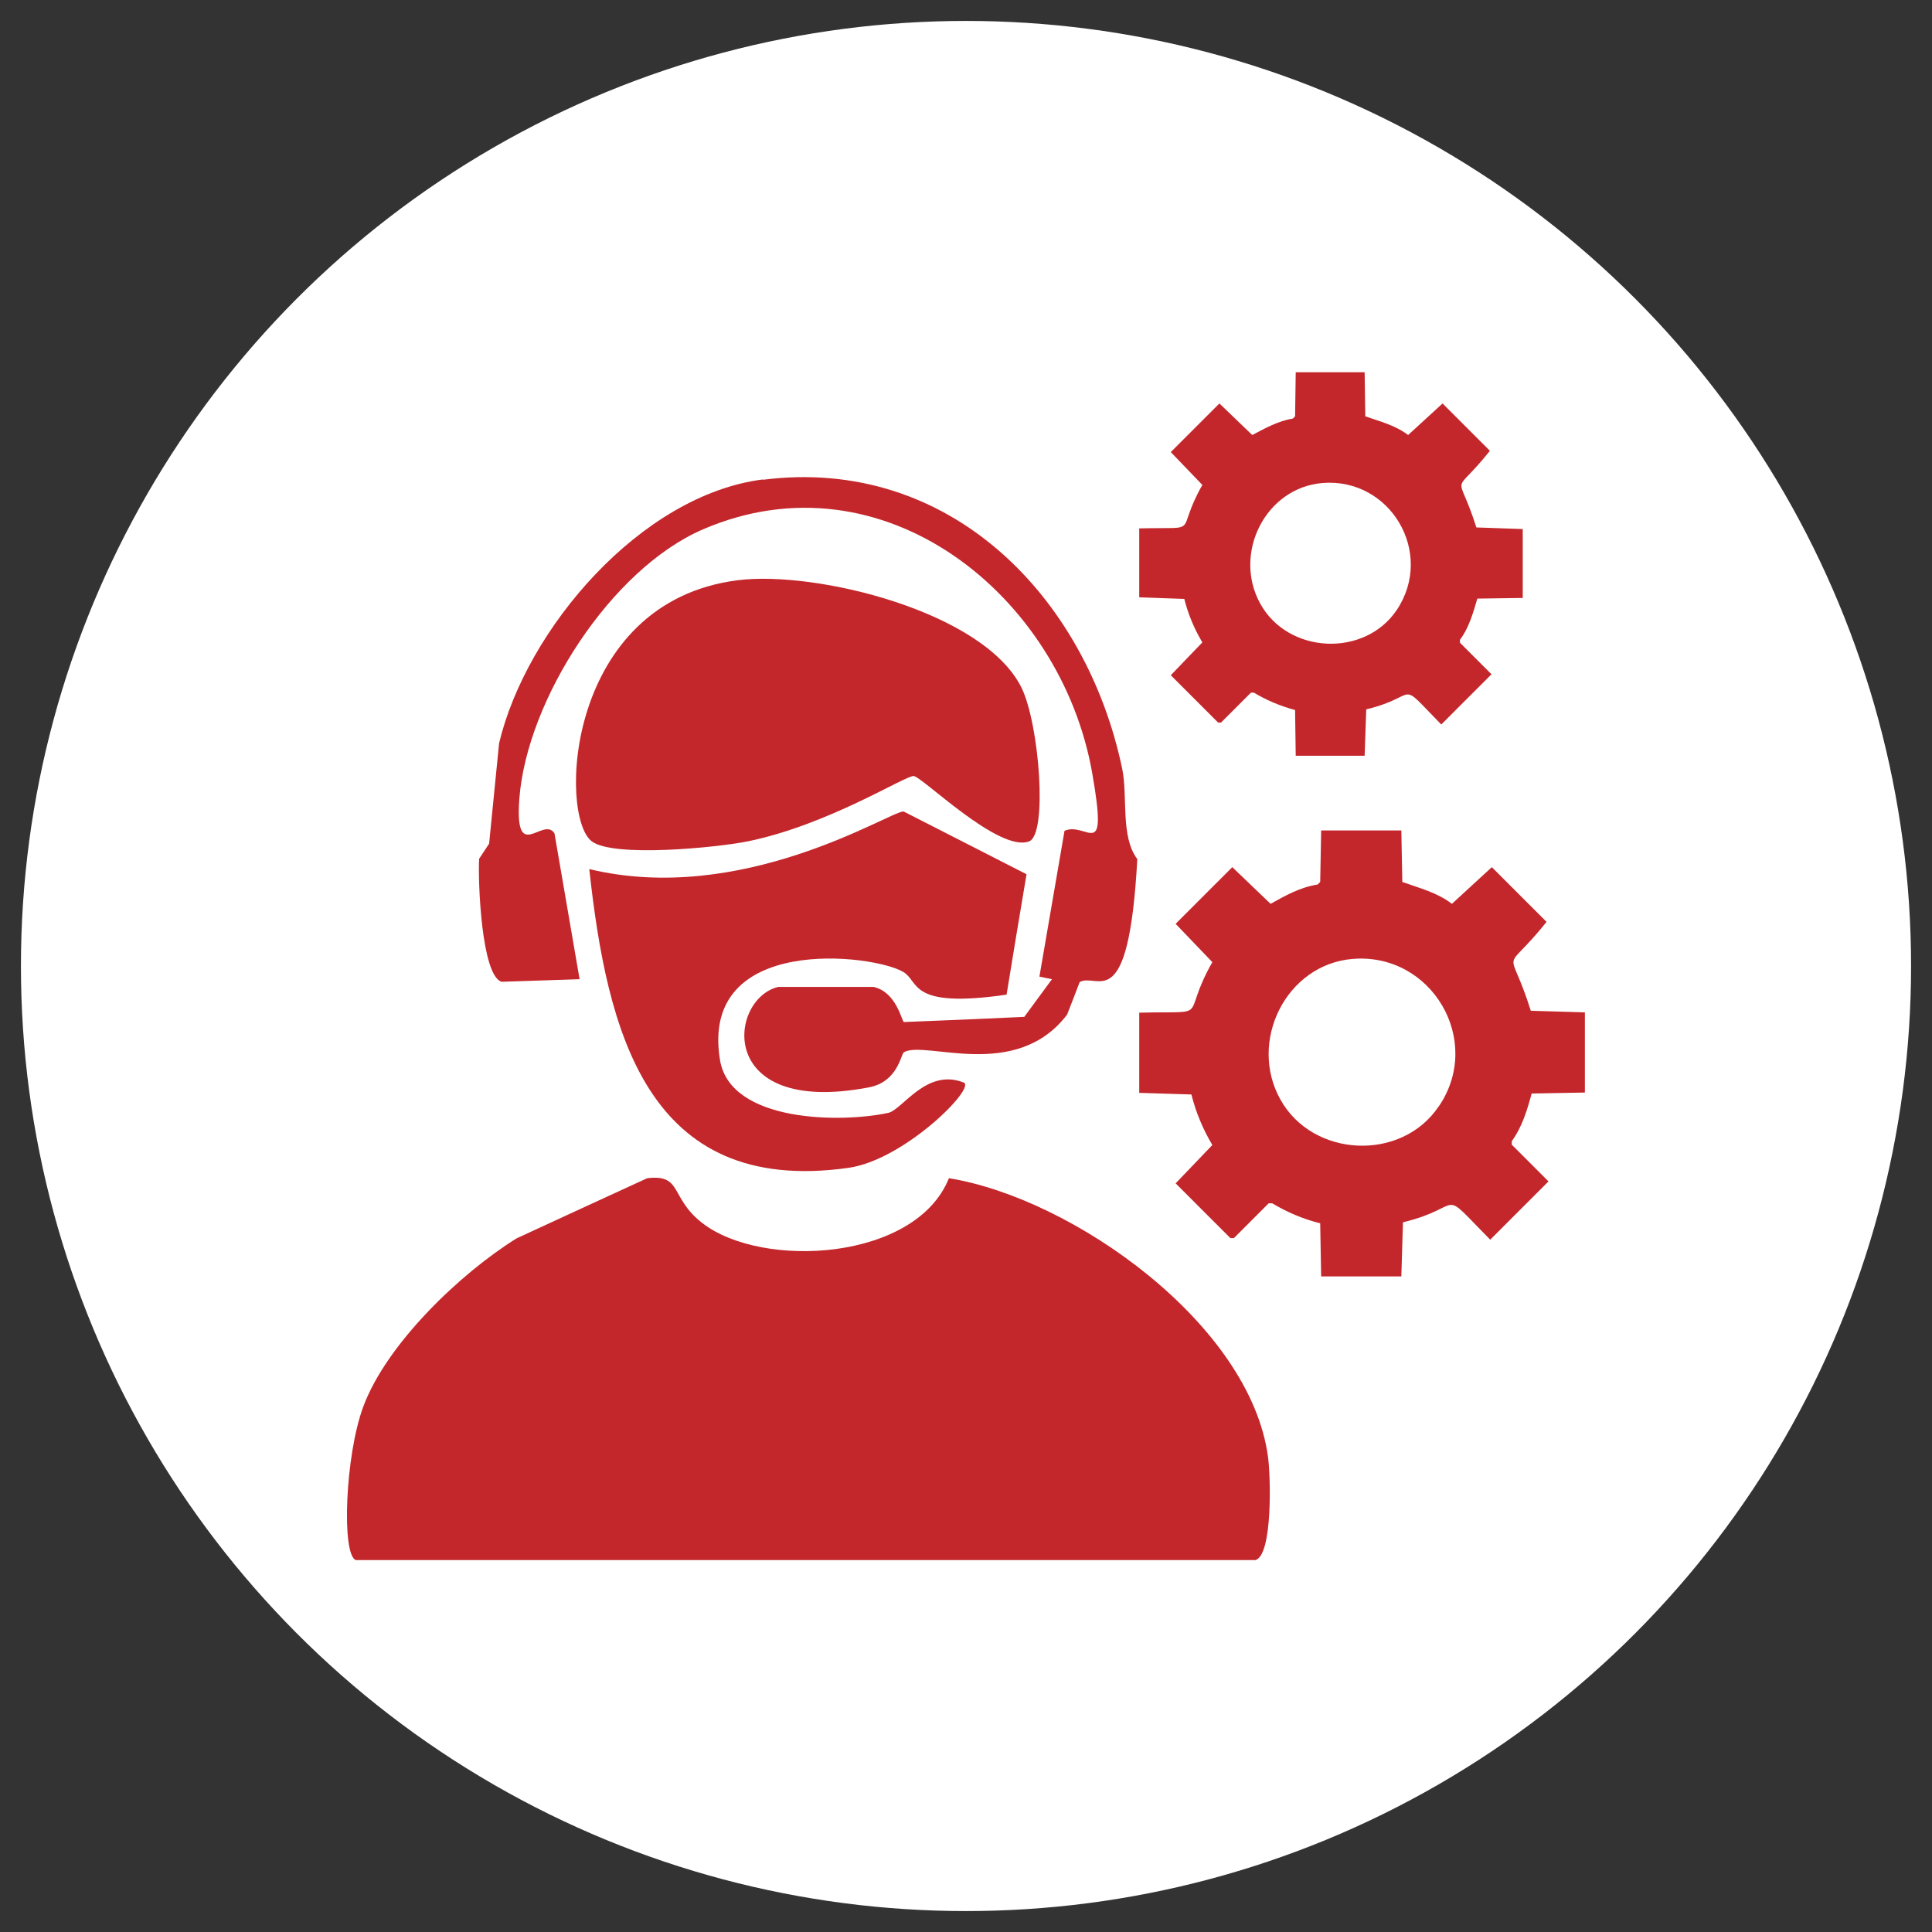 <?xml version="1.0" encoding="UTF-8"?>
<svg id="Layer_1" xmlns="http://www.w3.org/2000/svg" viewBox="0 0 60 60">
  <rect x="0" y="0" width="60" height="60" fill="#333333" stroke="none"/>
  <defs>
    <style>
      .cls-1 {
        fill: #fff;
      }

      .cls-2 {
        fill: #c3272b;
      }
    </style>
  </defs>
  <circle class="cls-1" cx="30" cy="30" r="29.35"/>
  <g>
    <path class="cls-2" d="M23.69,14.9c5.79-.74,10.04,3.62,11.16,8.97.18.86-.06,2.11.47,2.81-.27,4.97-1.24,3.5-1.79,3.82-.13.34-.26.68-.39,1.01-1.6,2.1-4.42.78-5.07,1.17-.09.05-.18.92-1.09,1.09-4.77.91-4.36-2.76-2.81-3.12h2.96c.71.16.87,1.05.94,1.09,1.25-.05,2.5-.1,3.74-.16.29-.39.57-.78.86-1.17-.13-.03-.26-.05-.39-.08.26-1.51.52-3.02.78-4.53.71-.3,1.36,1.06.86-1.79-.97-5.53-6.5-9.98-12.09-7.57-2.85,1.23-5.46,5.28-5.7,8.35-.16,2.08.74.54,1.09,1.09.26,1.51.52,3.02.78,4.53-.81.03-1.61.05-2.42.08-.63-.18-.74-3.13-.7-3.82.1-.16.21-.31.31-.47.1-1.04.21-2.08.31-3.12.85-3.56,4.41-7.71,8.19-8.19Z"/>
    <path class="cls-2" d="M22.91,18.02c2.43-.31,7.67.98,8.82,3.35.55,1.14.81,4.54.23,4.76-.94.36-3.35-2.04-3.59-2.03-.28,0-2.66,1.52-5.15,2.03-.94.19-4.16.51-4.84,0-1.04-.78-.82-7.43,4.53-8.11Z"/>
    <path class="cls-2" d="M28.06,25.2c1.27.65,2.55,1.3,3.82,1.95-.21,1.25-.42,2.5-.62,3.74-3.04.44-2.7-.4-3.2-.7-.91-.56-6.35-1.21-5.7,2.73.32,1.94,3.76,1.96,5.23,1.64.44-.1,1.18-1.4,2.34-.94.39.16-1.85,2.41-3.59,2.65-6.27.88-7.49-4.27-8.04-9.28,4.73,1.14,9.25-1.74,9.75-1.79Z"/>
    <path class="cls-2" d="M20.1,36.59c1.11-.13.69.61,1.72,1.4,1.86,1.43,6.62,1.17,7.65-1.4,3.87.63,9.36,4.54,9.91,8.66.08.58.15,3.04-.39,3.2H11.05c-.45-.17-.33-3.25.23-4.76.72-1.95,3.01-4.14,4.76-5.23,1.35-.62,2.7-1.25,4.06-1.87Z"/>
    <path class="cls-2" d="M45.87,18.59l1.42-.02v-2.14l-1.44-.05c-.59-1.87-.78-.87.42-2.38l-1.47-1.47-1.07.98c-.39-.3-.87-.42-1.33-.58l-.02-1.37h-2.14l-.02,1.37-.07.07c-.45.07-.86.3-1.26.51l-1.02-.98-1.51,1.51.98,1.02c-.89,1.57.04,1.3-1.96,1.35v2.14l1.4.05c.12.48.31.93.56,1.35l-.98,1.02,1.47,1.47h.09l.93-.93h.09c.4.24.83.42,1.28.54l.02,1.42h2.14l.05-1.44c1.71-.41.91-.98,2.33.47l1.56-1.56-.98-.98v-.09c.28-.37.41-.84.54-1.28ZM43.38,18.94c-1,1.49-3.38,1.37-4.24-.19-.86-1.55.15-3.6,1.93-3.75,2.11-.17,3.49,2.17,2.31,3.94Z"/>
    <path class="cls-2" d="M47.57,33.96l1.65-.03v-2.49l-1.68-.05c-.68-2.18-.91-1.01.49-2.76l-1.7-1.7-1.24,1.14c-.45-.35-1.01-.49-1.54-.68l-.03-1.6h-2.49l-.03,1.6-.08.08c-.53.08-1,.34-1.46.6l-1.19-1.14-1.76,1.76,1.14,1.19c-1.03,1.82.05,1.51-2.27,1.57v2.49l1.62.05c.14.56.36,1.08.65,1.57l-1.14,1.19,1.7,1.7h.11l1.08-1.08h.11c.47.28.96.49,1.49.62l.03,1.65h2.49l.05-1.68c1.99-.48,1.05-1.14,2.71.54l1.81-1.81-1.14-1.14v-.11c.32-.44.48-.97.62-1.49ZM44.68,34.36c-1.16,1.73-3.92,1.59-4.92-.22-1-1.8.18-4.19,2.25-4.36,2.45-.2,4.06,2.53,2.68,4.57Z"/>
  </g>
</svg>